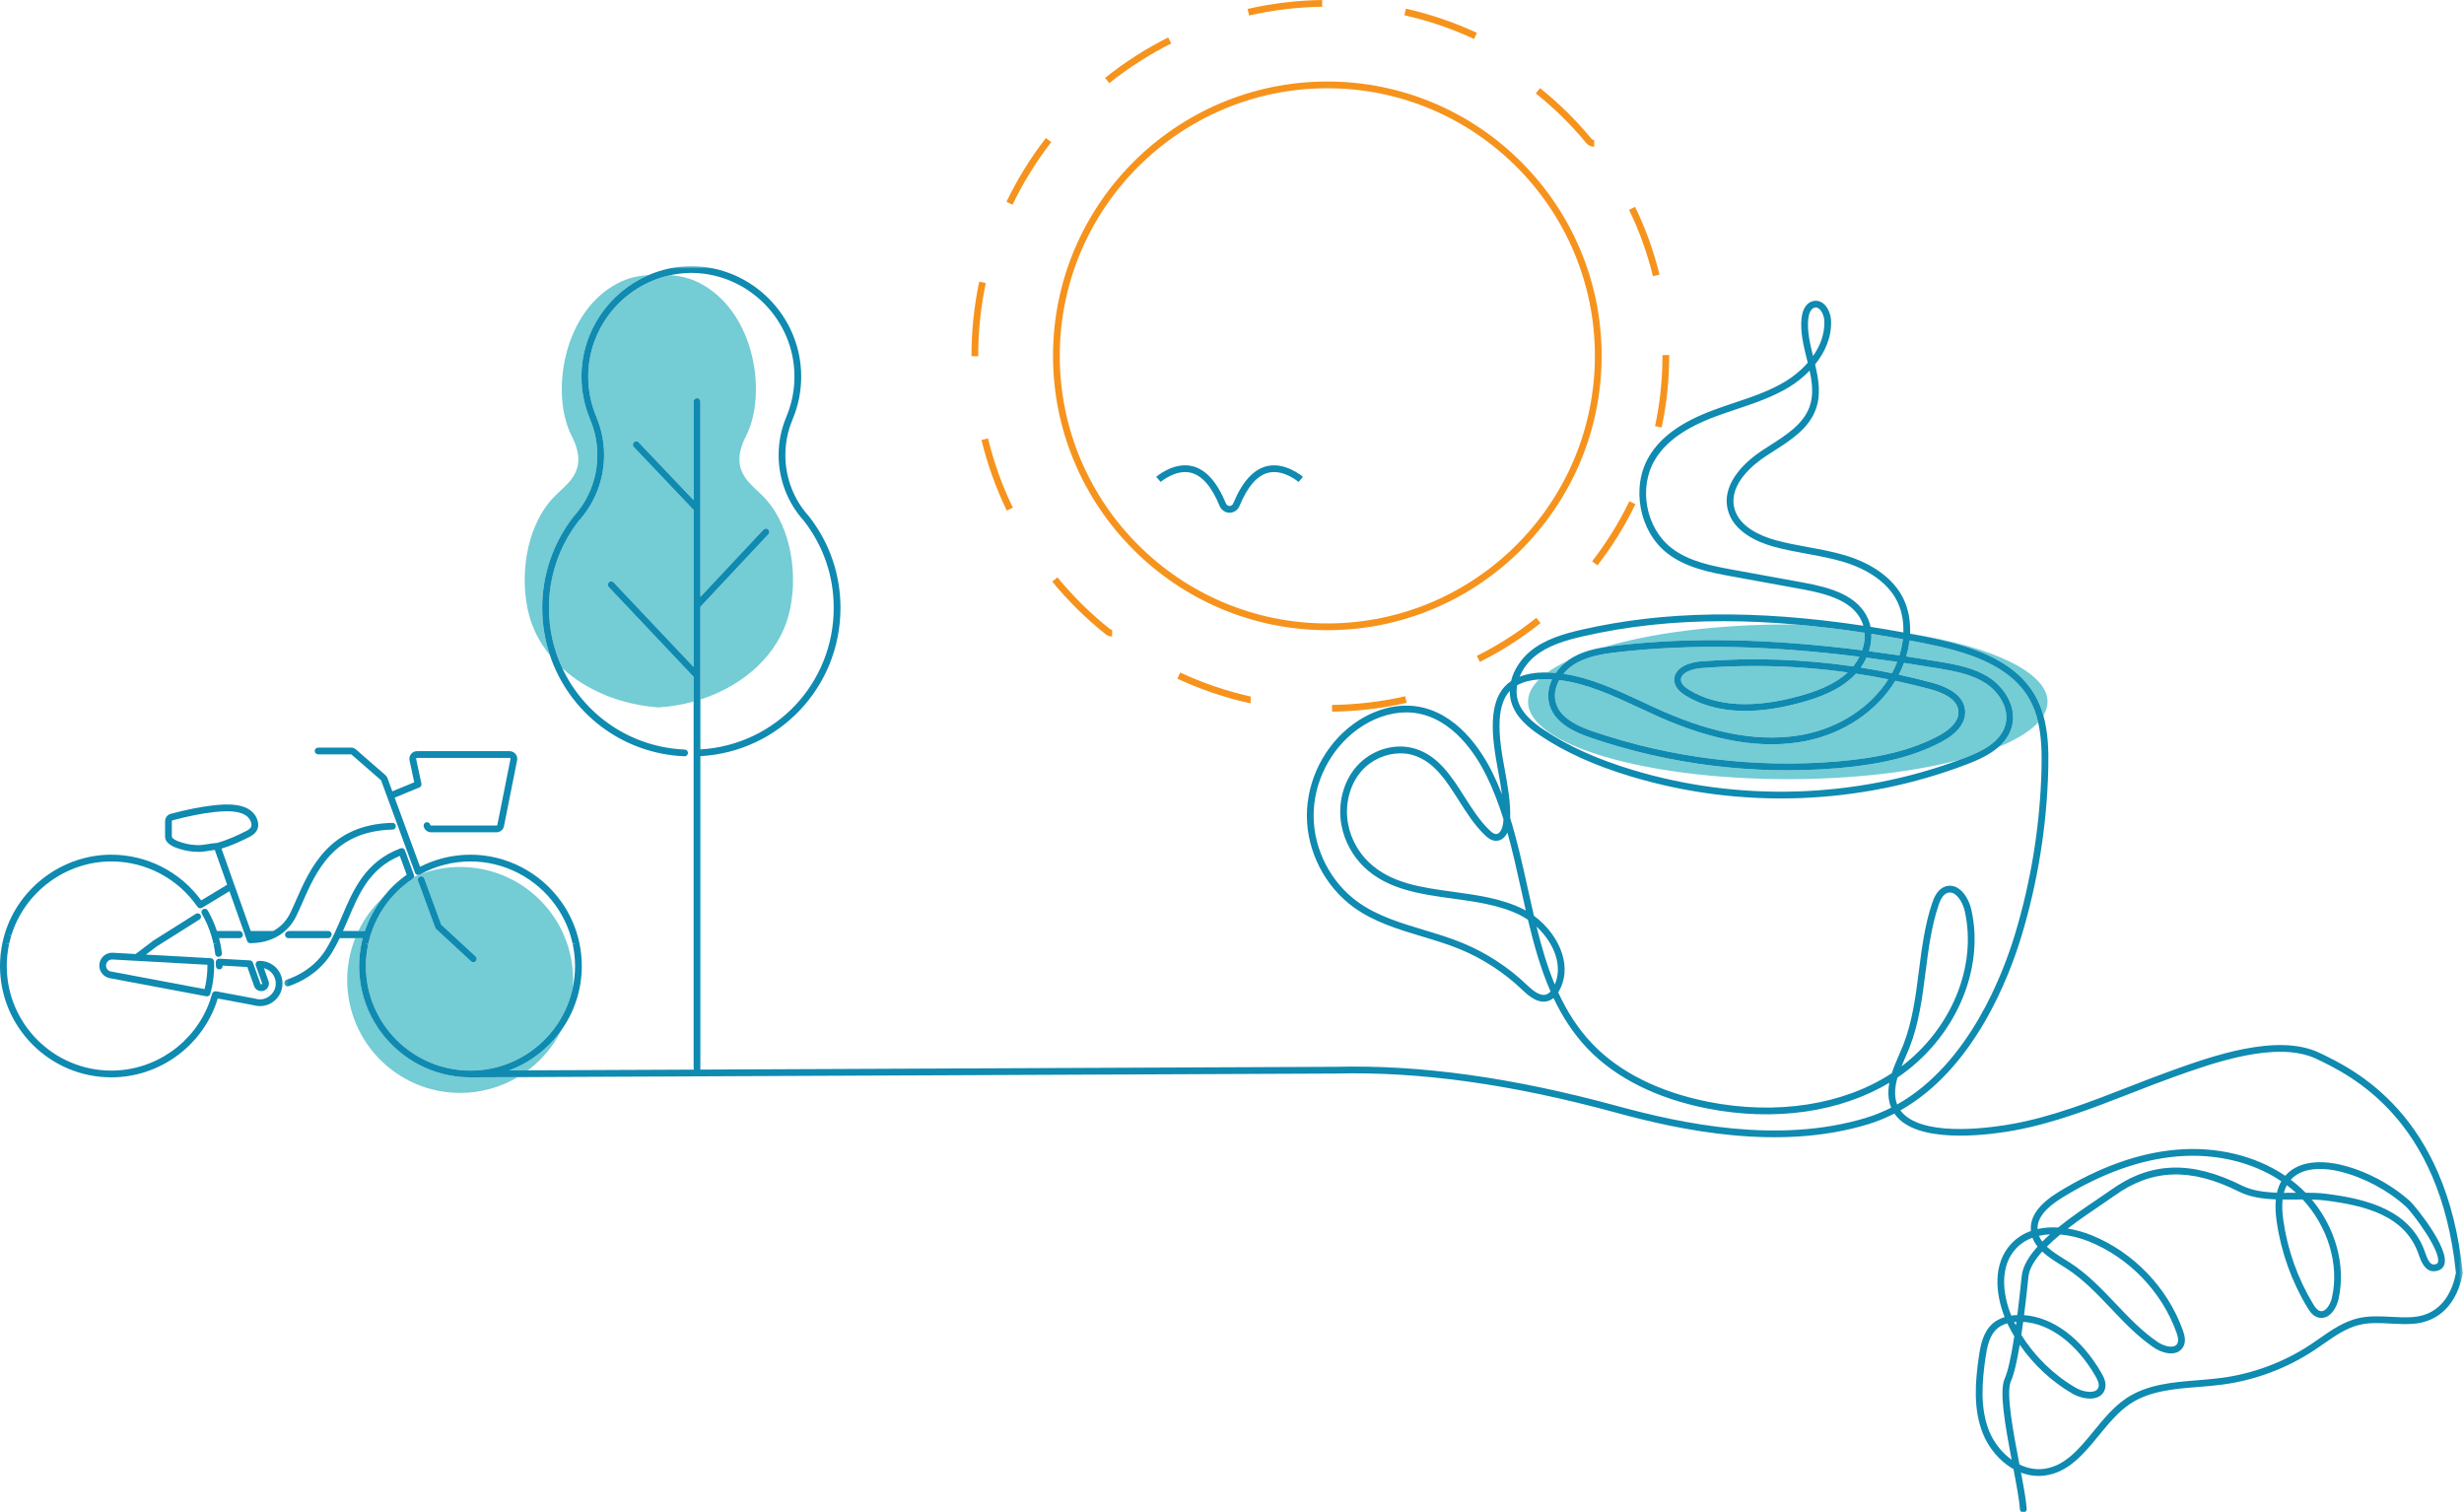 <?xml version="1.0" encoding="UTF-8"?>
<svg xmlns="http://www.w3.org/2000/svg" xmlns:xlink="http://www.w3.org/1999/xlink" width="730px" height="448px" viewBox="0 0 730 448" version="1.1">
  <defs>
    <polygon id="path-1" points="0.21 0.741 645.621 0.741 645.621 370 0.21 370"></polygon>
  </defs>
  <g id="Symbols" stroke="none" stroke-width="1" fill="none" fill-rule="evenodd">
    <g id="visual-language/Harrogate_WBG_BADGES-05">
      <g id="Group-78">
        <path d="M529.661,230.825 C549.18,230.825 566.988,228.658 580.555,225.093 C581.158,224.868 581.764,224.648 582.365,224.417 C587.133,222.581 592.778,219.818 594.134,214.703 C595.423,209.841 592.117,205.002 588.5,202.564 C584.526,199.886 579.693,198.911 574.246,197.998 C570.79,197.418 567.411,196.88 564.099,196.38 C563.655,197.565 563.136,198.727 562.546,199.859 C565.772,200.555 568.987,201.331 572.187,202.186 C578.511,203.876 581.878,206.67 582.198,210.492 C582.49,213.957 579.984,217.267 575.144,219.814 C567.055,224.072 557.58,226.466 544.423,227.575 C519.927,229.649 494.682,226.539 471.416,218.6 C466.613,216.961 460.878,214.402 459.148,209.129 C458.27,206.453 458.673,203.704 459.822,201.275 C459.012,201.226 458.196,201.203 457.382,201.215 C456.938,201.22 456.468,201.243 455.987,201.276 C453.857,203.376 452.7,205.602 452.7,207.909 C452.7,220.565 487.156,230.825 529.661,230.825" id="Fill-1" fill="#74CCD5"></path>
        <path d="M550.88,194.556 C523.633,191.163 501.011,190.758 479.58,193.17 C474.874,193.7 469.95,194.436 466.027,197.054 C465.003,197.738 464.036,198.614 463.214,199.618 C471.306,200.799 478.962,204.37 486.415,207.846 C488.395,208.77 490.368,209.69 492.343,210.563 C508.439,217.678 522.221,219.978 534.478,217.585 C545.2,215.493 554.304,209.312 559.438,201.254 C556.253,200.613 553.059,200.049 549.853,199.563 C549.65,199.785 549.441,200.003 549.225,200.216 C544.737,204.654 538.498,206.783 533.564,208.141 C519.53,212.006 508.059,211.327 499.472,206.123 C498.134,205.312 496.323,203.992 496.048,201.889 C495.901,200.767 496.205,199.701 496.929,198.806 C498.415,196.972 501.45,196.12 503.796,195.935 C518.958,194.741 534.101,195.241 549.047,197.421 C549.732,196.558 550.357,195.592 550.88,194.556" id="Fill-3" fill="#74CCD5"></path>
        <path d="M503.954,197.929 C502.11,198.075 499.571,198.721 498.483,200.065 C498.102,200.535 497.954,201.047 498.03,201.629 C498.155,202.579 498.942,203.464 500.509,204.412 C508.605,209.322 519.549,209.926 533.032,206.213 C537.573,204.963 543.26,203.041 547.39,199.205 C538.264,197.938 529.064,197.302 519.836,197.302 C514.549,197.302 509.253,197.511 503.954,197.929" id="Fill-5" fill="#74CCD5"></path>
        <path d="M460.931,199.352 C461.897,197.941 463.111,196.72 464.423,195.757 C462.111,196.855 460.102,198.015 458.432,199.229 C459.269,199.245 460.103,199.281 460.931,199.352" id="Fill-7" fill="#74CCD5"></path>
        <path d="M570.846,188.681 C583.242,191.153 596.749,195.154 602.959,206.081 C604.027,207.959 604.808,209.94 605.385,211.982 C606.182,210.66 606.621,209.3 606.621,207.91 C606.621,199.154 590.126,191.548 565.889,187.69 L565.889,187.721 C567.527,188.029 569.181,188.349 570.846,188.681" id="Fill-9" fill="#74CCD5"></path>
        <path d="M601.221,207.07 C595.409,196.841 582.407,193.026 570.455,190.642 C568.866,190.326 567.288,190.02 565.724,189.725 C565.698,189.945 565.669,190.165 565.638,190.384 C565.441,191.764 565.141,193.122 564.744,194.456 C567.955,194.942 571.233,195.466 574.576,196.026 C580.258,196.979 585.312,198.004 589.617,200.907 C593.803,203.727 597.607,209.409 596.068,215.216 C595.408,217.706 593.948,219.685 592.099,221.3 C597.367,219.126 601.383,216.667 603.84,214.013 C603.284,211.582 602.455,209.242 601.221,207.07" id="Fill-11" fill="#74CCD5"></path>
        <path d="M563.657,190.101 C563.693,189.853 563.724,189.606 563.753,189.36 C560.594,188.782 557.487,188.25 554.428,187.766 C554.493,189.453 554.246,191.196 553.712,192.901 C556.667,193.285 559.679,193.704 562.746,194.157 C563.154,192.83 563.461,191.476 563.657,190.101" id="Fill-13" fill="#74CCD5"></path>
        <path d="M475,191.78 C476.455,191.535 477.915,191.344 479.356,191.181 C501.098,188.737 524.032,189.163 551.695,192.642 C552.274,190.982 552.567,189.214 552.431,187.456 C545.44,186.388 538.711,185.582 532.195,185.012 C531.352,185.005 530.511,184.994 529.661,184.994 C508.283,184.994 488.946,187.59 475,191.78" id="Fill-15" fill="#74CCD5"></path>
        <path d="M461.049,208.506 C462.503,212.94 467.698,215.218 472.063,216.708 C495.07,224.559 520.032,227.624 544.255,225.583 C557.132,224.496 566.372,222.172 574.213,218.045 C576.578,216.8 580.502,214.186 580.206,210.659 C579.963,207.768 577.092,205.567 571.672,204.118 C568.301,203.218 564.916,202.407 561.517,201.685 C556.165,210.508 546.4,217.297 534.861,219.548 C522.189,222.022 508.016,219.679 491.534,212.393 C489.547,211.514 487.562,210.588 485.57,209.658 C477.956,206.108 470.122,202.455 461.954,201.47 C460.76,203.623 460.263,206.111 461.049,208.506" id="Fill-17" fill="#74CCD5"></path>
        <path d="M551.3,197.763 C554.38,198.247 557.452,198.804 560.514,199.432 C561.107,198.342 561.629,197.223 562.075,196.079 C558.986,195.625 555.955,195.206 552.98,194.823 C552.523,195.837 551.96,196.825 551.3,197.763" id="Fill-19" fill="#74CCD5"></path>
        <path d="M150.826,317.111 L156.405,317.088 C160.557,313.968 163.955,309.905 166.292,305.218 C162.478,310.591 157.102,314.783 150.826,317.111" id="Fill-21" fill="#74CCD5"></path>
        <path d="M113.389,265.952 C110.416,268.753 107.95,272.086 106.159,275.807 L108.106,275.807 C109.294,272.231 111.091,268.903 113.389,265.952" id="Fill-23" fill="#74CCD5"></path>
        <path d="M124.43,259.669 C124.948,259.477 125.524,259.744 125.713,260.263 L130.744,273.944 L140.913,283.329 C141.32,283.704 141.345,284.337 140.971,284.742 C140.774,284.956 140.505,285.065 140.236,285.065 C139.993,285.065 139.749,284.977 139.558,284.8 L129.211,275.251 C129.094,275.143 129.005,275.01 128.951,274.86 L123.836,260.952 C123.646,260.435 123.911,259.859 124.43,259.669 M109.769,277.102 L109.767,277.101 C109.766,277.105 109.767,277.107 109.766,277.11 L109.701,277.09 L109.44,277.044 L109.751,277.161 C109.746,277.181 109.733,277.196 109.726,277.216 L109.735,277.218 C109.492,278.019 109.279,278.84 109.103,279.658 L108.098,279.567 L109.076,279.774 C108.626,281.902 108.399,284.058 108.399,286.181 C108.399,303.264 122.295,317.161 139.379,317.161 L139.38,317.161 C154.302,317.161 166.792,306.562 169.719,292.499 C169.766,291.774 169.798,291.045 169.798,290.308 C169.798,271.823 154.814,256.84 136.33,256.84 C132.239,256.84 128.321,257.577 124.697,258.921 C124.594,258.976 124.489,259.023 124.387,259.08 C124.265,259.148 124.131,259.185 123.994,259.197 C123.547,259.375 123.104,259.562 122.664,259.759 C122.61,260.003 122.475,260.227 122.254,260.373 C116.299,264.338 111.866,270.278 109.769,277.102" id="Fill-25" fill="#74CCD5"></path>
        <path d="M139.379,319.161 C121.193,319.161 106.399,304.366 106.399,286.181 C106.399,283.919 106.641,281.625 107.119,279.36 C107.119,279.359 107.148,279.238 107.148,279.236 C107.241,278.8 107.346,278.362 107.458,277.928 L105.236,277.928 C103.71,281.759 102.862,285.932 102.862,290.307 C102.862,308.791 117.846,323.775 136.33,323.775 C142.563,323.775 148.393,322.066 153.389,319.099 L139.383,319.161 L139.379,319.161 Z" id="Fill-27" fill="#74CCD5"></path>
        <path d="M169.87,153.095 C174.465,148.046 176.966,141.582 176.966,134.831 C176.966,131.18 176.251,127.639 174.842,124.308 C174.791,124.188 174.75,124.068 174.717,123.947 C174.697,123.91 174.677,123.868 174.657,123.823 C173.074,119.918 172.272,115.788 172.272,111.543 C172.272,98.138 180.49,86.51 192.152,81.488 C188.992,81.706 186.049,82.317 183.016,83.904 C166.472,92.565 163.087,117.167 169.445,129.305 C169.893,130.161 171.558,133.511 171.328,136.733 C170.949,142.002 166.473,144.58 163.582,147.8 C155.535,156.767 153.926,171.481 156.729,182.15 C157.879,186.521 160.014,190.547 162.916,194.098 C161.445,189.692 160.639,184.98 160.639,180.075 C160.639,170.257 163.831,160.928 169.87,153.095" id="Fill-29" fill="#74CCD5"></path>
        <path d="M205.451,200.462 L180.347,173.909 C179.968,173.509 179.986,172.875 180.388,172.496 C180.786,172.117 181.422,172.132 181.801,172.536 L205.497,197.6 L205.497,179.37 C205.497,179.33 205.499,179.29 205.504,179.25 C205.5,179.21 205.497,179.17 205.497,179.129 L205.497,151.075 L187.772,132.423 C187.391,132.023 187.408,131.39 187.808,131.01 C188.21,130.628 188.843,130.647 189.222,131.046 L205.497,148.172 L205.497,118.958 C205.497,118.405 205.944,117.958 206.497,117.958 C207.05,117.958 207.497,118.405 207.497,118.958 L207.497,150.566 C207.506,150.644 207.506,150.722 207.497,150.8 L207.497,176.841 L226.183,156.908 C226.559,156.505 227.194,156.484 227.597,156.862 C228,157.24 228.02,157.873 227.642,158.275 L207.497,179.766 L207.497,207.226 C220.57,203.024 230.609,193.805 233.672,182.15 C236.475,171.481 234.865,156.767 226.818,147.8 C223.929,144.58 219.451,142.002 219.073,136.733 C218.842,133.511 220.508,130.161 220.957,129.305 C227.314,117.167 223.93,92.565 207.386,83.903 C204.474,82.38 201.644,81.759 198.628,81.518 C184.744,84.482 174.272,96.881 174.272,111.543 C174.272,115.503 175.015,119.356 176.48,122.996 C176.509,123.04 176.533,123.084 176.555,123.13 C176.591,123.203 176.616,123.281 176.633,123.362 C176.643,123.419 176.661,123.475 176.684,123.529 C178.198,127.108 178.966,130.91 178.966,134.831 C178.966,142.081 176.279,149.024 171.401,154.379 C165.686,161.796 162.638,170.703 162.638,180.075 C162.638,186.486 164.066,192.562 166.621,197.999 C173.797,204.532 183.931,208.795 195.195,209.575 L195.195,209.575 L195.201,209.575 L195.206,209.575 L195.206,209.575 C198.768,209.327 202.218,208.732 205.497,207.827 L205.497,200.508 C205.481,200.493 205.466,200.479 205.451,200.462" id="Fill-31" fill="#74CCD5"></path>
        <g id="Group-35" transform="translate(84, 78.094)">
          <mask id="mask-2" fill="white">
            <use xlink:href="#path-1"></use>
          </mask>
          <g id="Clip-34"></g>
          <path d="M505.293,345.793 C502.59,338.963 503.194,331.314 504.249,324.066 C504.699,320.977 505.373,317.512 507.687,315.501 C508.576,314.729 509.638,314.241 510.699,313.939 C510.859,314.281 511.023,314.616 511.19,314.944 C511.683,315.907 512.209,316.855 512.769,317.785 C511.814,323.964 510.842,328.298 509.937,330.29 C508.241,334.018 510.053,344.176 511.995,354.371 C508.959,352.196 506.565,349.008 505.293,345.793 L505.293,345.793 Z M513.391,291.659 C514.754,290.233 516.378,289.233 518.149,288.577 C518.5,289.534 519.022,290.403 519.66,291.204 C517.061,294.089 515.248,297.062 514.957,299.969 C514.538,304.157 514.101,308.014 513.654,311.485 C513.041,311.508 512.448,311.562 511.878,311.647 C509.264,305.234 508.345,296.936 513.391,291.659 L513.391,291.659 Z M526.942,276.72 C538.647,269.525 550.128,265.41 561.065,264.487 C562.594,264.358 564.113,264.295 565.622,264.295 C575.365,264.295 584.592,266.952 591.872,271.854 C591.257,272.921 590.842,274.064 590.574,275.235 C586.83,275.104 583.228,274.634 580.229,273.136 C565.092,265.576 553.032,266.031 541.125,274.612 C540.097,275.354 538.785,276.239 537.267,277.264 C533.783,279.615 529.573,282.456 525.751,285.552 C523.685,285.437 521.622,285.564 519.657,286.013 C519.532,282.851 521.916,279.81 526.942,276.72 L526.942,276.72 Z M592.259,277.274 C593.565,277.291 594.881,277.276 596.185,277.265 C596.869,277.258 597.546,277.251 598.213,277.249 C605.652,285.263 609.101,296.46 606.883,306.304 C606.504,307.984 605.6,309.504 604.63,310.086 C604.202,310.344 603.772,310.41 603.329,310.286 C602.477,310.053 601.841,309.103 601.313,308.23 C596.768,300.734 593.716,292.185 592.486,283.504 C592.23,281.694 592.015,279.465 592.259,277.274 L592.259,277.274 Z M593.512,273.021 C594.034,273.414 594.546,273.819 595.045,274.237 C595.443,274.571 595.834,274.914 596.216,275.264 C596.199,275.264 596.183,275.264 596.165,275.265 C594.99,275.276 593.806,275.286 592.625,275.277 C592.833,274.493 593.122,273.733 593.512,273.021 L593.512,273.021 Z M608.985,268.902 C616.065,270.588 623.253,274.367 628.705,279.272 C630.803,281.16 639.382,292.788 638.262,295.906 C638.201,296.075 638.06,296.469 637.057,296.513 C635.853,296.567 635.103,294.771 634.505,293.008 C630.22,280.355 617.245,277.087 605.118,275.558 C603.195,275.315 601.176,275.253 599.068,275.248 C598.203,274.357 597.288,273.508 596.328,272.704 C595.789,272.252 595.236,271.814 594.671,271.391 C598.641,267.026 605.964,268.185 608.985,268.902 L608.985,268.902 Z M534.94,289.709 C546.81,294.517 556.48,304.583 560.806,316.638 C561.211,317.769 561.56,319.044 561.068,319.933 C560.823,320.376 560.449,320.653 559.927,320.778 C558.734,321.069 556.802,320.522 555.227,319.456 C550.606,316.331 546.643,312.154 542.809,308.116 C538.695,303.781 534.44,299.299 529.3,295.999 C528.813,295.687 528.31,295.373 527.801,295.056 C525.877,293.855 523.92,292.636 522.406,291.225 C523.619,290.01 524.967,288.808 526.38,287.637 C529.409,287.891 532.402,288.682 534.94,289.709 L534.94,289.709 Z M520.076,288.008 C521.143,287.765 522.243,287.626 523.359,287.574 C522.556,288.286 521.784,289.008 521.055,289.737 C520.648,289.193 520.315,288.62 520.076,288.008 L520.076,288.008 Z M536.793,329.551 C537.439,330.666 537.999,331.833 537.717,332.817 C537.55,333.397 537.205,333.774 536.631,334.006 C535.293,334.545 532.86,334.124 530.974,333.028 C524.467,329.253 518.849,323.772 514.856,317.364 C515.047,316.096 515.231,314.803 515.404,313.507 C523.292,313.995 531.184,319.874 536.793,329.551 L536.793,329.551 Z M513.242,314.557 C513.151,314.383 513.061,314.209 512.972,314.034 C512.891,313.876 512.811,313.716 512.731,313.554 C512.957,313.53 513.177,313.513 513.388,313.501 C513.34,313.856 513.291,314.209 513.242,314.557 L513.242,314.557 Z M479.348,237.821 C479.681,237.01 480.036,236.193 480.397,235.365 C480.848,234.33 481.299,233.295 481.71,232.252 C484.536,225.081 485.524,217.335 486.48,209.845 C487.318,203.266 488.187,196.463 490.302,190.15 C490.801,188.661 491.557,186.892 492.979,186.425 C493.226,186.344 493.469,186.303 493.709,186.303 C494.11,186.303 494.506,186.416 494.905,186.642 C496.263,187.411 497.57,189.536 498.085,191.811 C501.786,208.163 494.138,226.623 479.348,237.821 L479.348,237.821 Z M478.057,249.101 C477.554,247.814 477.368,246.352 477.492,244.69 C477.583,243.475 477.825,242.293 478.166,241.123 C495.121,229.703 504.103,209.337 500.036,191.369 C499.543,189.189 498.161,186.188 495.892,184.901 C494.768,184.266 493.544,184.134 492.355,184.524 C490.088,185.268 489.053,187.582 488.405,189.516 C486.228,196.015 485.347,202.916 484.495,209.592 C483.556,216.961 482.584,224.58 479.849,231.519 C479.446,232.54 479.005,233.553 478.564,234.566 C477.814,236.286 477.051,238.038 476.468,239.85 C462.136,249.22 442.348,252.313 422.162,248.326 C407.698,245.473 395.837,239.566 387.86,231.248 C383.468,226.668 380.208,221.495 377.647,215.899 C377.723,215.778 377.797,215.653 377.87,215.524 C379.711,212.283 380.045,208.486 378.834,204.544 C377.518,200.256 374.382,196.084 370.447,193.195 C369.815,190.492 369.211,187.751 368.602,184.986 C367.082,178.101 365.533,171.075 363.427,164.282 C363.543,159.464 362.673,154.673 361.829,150.03 C360.952,145.205 360.046,140.215 360.296,135.317 C360.489,131.5 361.474,128.596 363.222,126.687 C363.246,126.659 363.272,126.632 363.297,126.606 C363.288,127.76 363.445,128.931 363.803,130.099 C365.16,134.537 369.037,137.596 372.264,139.766 C379.582,144.687 388.343,148.651 399.046,151.888 C431.707,161.768 467.237,160.452 499.084,148.19 C502.129,147.018 505.5,145.476 508.099,143.206 C509.947,141.591 511.407,139.611 512.067,137.121 C513.606,131.314 509.803,125.633 505.617,122.813 C501.312,119.909 496.258,118.885 490.576,117.932 C487.232,117.371 483.955,116.848 480.744,116.361 C481.141,115.027 481.44,113.67 481.638,112.29 C481.669,112.07 481.697,111.851 481.724,111.631 C483.288,111.926 484.865,112.231 486.455,112.548 C498.406,114.932 511.408,118.747 517.221,128.976 C518.455,131.147 519.284,133.487 519.84,135.919 C520.844,140.309 520.942,145.001 520.833,149.567 C520.439,166.12 517.811,182.587 513.022,198.51 C509.419,210.496 499.299,237.154 478.057,249.101 L478.057,249.101 Z M376.624,213.558 C374.373,208.152 372.694,202.389 371.22,196.415 C373.885,198.876 375.952,201.971 376.922,205.131 C377.846,208.139 377.739,211.028 376.624,213.558 L376.624,213.558 Z M362.596,168.544 C364.155,174.117 365.412,179.814 366.648,185.417 C367.105,187.488 367.564,189.569 368.039,191.647 C367.738,191.481 367.435,191.321 367.128,191.17 C360.83,188.062 353.6,187.071 346.607,186.115 C337.025,184.804 327.975,183.564 321.474,177.283 C318.411,174.324 316.267,170.394 315.436,166.216 C314.283,160.424 315.824,154.295 319.458,150.22 C322.377,146.947 326.717,145.075 330.903,145.075 C332.222,145.075 333.524,145.261 334.763,145.647 C340.895,147.556 344.429,153.116 348.169,159.004 C350.477,162.636 352.862,166.391 355.952,169.335 C356.777,170.122 357.798,170.934 359.11,170.984 C360.72,171.04 361.897,170.003 362.596,168.544 L362.596,168.544 Z M374.306,216.447 C372.455,217.246 370.249,215.485 368.335,213.654 C362.822,208.38 356.174,204.067 349.108,201.183 C345.437,199.684 341.563,198.52 337.816,197.395 C331.04,195.359 324.032,193.255 318.298,189.125 C310.244,183.324 305.218,173.555 305.181,163.627 C305.144,153.701 310.098,143.895 318.109,138.033 C322.62,134.733 327.787,132.945 332.646,132.945 C333.541,132.945 334.426,133.007 335.294,133.13 C346.414,134.707 353.246,145.382 356.328,151.605 C358.372,155.73 360.018,160.086 361.418,164.561 C361.411,164.753 361.403,164.945 361.393,165.138 C361.315,166.638 360.662,168.987 359.239,168.987 C359.223,168.987 359.206,168.986 359.189,168.986 C358.542,168.961 357.887,168.417 357.331,167.888 C354.42,165.112 352.101,161.462 349.857,157.932 C346.088,151.998 342.189,145.863 335.356,143.736 C329.366,141.869 322.377,143.942 317.966,148.888 C313.922,153.422 312.201,160.212 313.475,166.606 C314.384,171.18 316.731,175.481 320.083,178.721 C327.056,185.458 336.857,186.799 346.336,188.097 C353.17,189.031 360.236,189.999 366.243,192.963 C367.079,193.376 367.895,193.855 368.678,194.389 C370.41,201.683 372.428,208.904 375.374,215.627 C375.034,216.014 374.681,216.284 374.306,216.447 L374.306,216.447 Z M365.471,124.921 C367.492,123.781 369.88,123.329 371.987,123.183 C372.468,123.149 372.939,123.126 373.382,123.121 C374.196,123.109 375.012,123.133 375.822,123.182 C374.673,125.61 374.271,128.359 375.148,131.035 C376.878,136.309 382.613,138.867 387.416,140.507 C410.683,148.445 435.927,151.556 460.423,149.481 C473.58,148.372 483.055,145.979 491.145,141.721 C495.984,139.174 498.49,135.863 498.198,132.398 C497.878,128.576 494.511,125.782 488.188,124.093 C484.987,123.237 481.772,122.462 478.546,121.766 C479.136,120.634 479.655,119.472 480.099,118.286 C483.411,118.786 486.79,119.324 490.246,119.904 C495.693,120.817 500.526,121.792 504.5,124.471 C508.117,126.908 511.423,131.747 510.134,136.609 C508.778,141.725 503.133,144.487 498.365,146.323 C497.764,146.555 497.158,146.774 496.555,146.999 C465.589,158.467 431.25,159.537 399.624,149.974 C389.115,146.796 380.53,142.913 373.379,138.106 C370.428,136.121 366.889,133.351 365.715,129.513 C365.247,127.986 365.205,126.429 365.471,124.921 L365.471,124.921 Z M370.675,116.355 C374.645,113.106 379.899,111.578 384.988,110.411 C398.001,107.425 411.717,105.927 426.579,105.927 C433.518,105.927 440.715,106.265 448.195,106.918 C454.711,107.487 461.44,108.295 468.431,109.361 C468.567,111.12 468.274,112.889 467.695,114.548 C440.032,111.069 417.098,110.643 395.356,113.088 C393.915,113.25 392.455,113.44 391,113.687 C387.459,114.286 383.963,115.265 380.918,117.296 C380.75,117.408 380.589,117.542 380.423,117.663 C379.11,118.626 377.897,119.847 376.931,121.258 C376.103,121.187 375.269,121.15 374.432,121.135 C374.074,121.128 373.717,121.115 373.358,121.121 C370.646,121.153 368.245,121.576 366.22,122.365 C367.207,119.954 368.884,117.82 370.675,116.355 L370.675,116.355 Z M469.712,114.807 C470.246,113.102 470.493,111.358 470.428,109.672 C473.487,110.156 476.594,110.688 479.753,111.266 C479.725,111.512 479.693,111.759 479.657,112.007 C479.461,113.382 479.154,114.736 478.746,116.063 C475.68,115.609 472.667,115.19 469.712,114.807 L469.712,114.807 Z M476.514,121.338 C473.452,120.71 470.38,120.153 467.3,119.669 C467.96,118.731 468.522,117.743 468.98,116.729 C471.955,117.112 474.985,117.531 478.075,117.985 C477.629,119.129 477.106,120.248 476.514,121.338 L476.514,121.338 Z M401.569,131.564 C403.562,132.494 405.547,133.42 407.534,134.299 C424.016,141.585 438.189,143.928 450.86,141.454 C462.399,139.203 472.165,132.414 477.517,123.591 C480.916,124.314 484.301,125.124 487.672,126.024 C493.092,127.473 495.963,129.674 496.206,132.565 C496.502,136.092 492.578,138.706 490.213,139.951 C482.372,144.078 473.132,146.402 460.255,147.489 C436.032,149.53 411.069,146.465 388.063,138.614 C383.698,137.124 378.503,134.846 377.049,130.412 C376.263,128.018 376.76,125.529 377.954,123.376 C386.122,124.361 393.956,128.014 401.569,131.564 L401.569,131.564 Z M463.39,121.111 C459.26,124.947 453.573,126.869 449.032,128.119 C435.549,131.832 424.605,131.228 416.509,126.318 C414.942,125.37 414.155,124.485 414.03,123.535 C413.954,122.953 414.103,122.441 414.483,121.971 C415.571,120.627 418.11,119.981 419.954,119.835 C425.253,119.417 430.549,119.208 435.836,119.208 C445.064,119.208 454.264,119.844 463.39,121.111 L463.39,121.111 Z M419.796,117.841 C417.45,118.026 414.415,118.878 412.929,120.712 C412.205,121.606 411.9,122.673 412.048,123.795 C412.323,125.897 414.134,127.218 415.472,128.029 C424.059,133.233 435.53,133.912 449.564,130.047 C454.498,128.689 460.737,126.56 465.225,122.122 C465.44,121.909 465.649,121.691 465.853,121.469 C469.059,121.955 472.253,122.519 475.438,123.16 C470.304,131.218 461.2,137.399 450.478,139.491 C438.221,141.884 424.439,139.584 408.343,132.469 C406.368,131.596 404.395,130.676 402.415,129.752 C394.962,126.276 387.306,122.705 379.214,121.524 C380.036,120.52 381.003,119.644 382.027,118.96 C385.95,116.342 390.874,115.606 395.58,115.076 C417.011,112.664 439.633,113.069 466.88,116.462 C466.356,117.498 465.731,118.464 465.047,119.327 C450.101,117.147 434.958,116.647 419.796,117.841 L419.796,117.841 Z M450.283,94.498 L429.643,90.731 C423.447,89.601 416.427,88.319 411.171,84.223 C403.577,78.304 401.355,66.332 406.319,58.08 C409.552,52.71 415.281,48.636 424.349,45.258 C426.359,44.509 428.442,43.811 430.458,43.136 C435.732,41.367 441.188,39.54 446.051,36.578 C448.127,35.313 450.24,33.671 452.122,31.721 C452.927,35.419 453.326,38.962 452.12,42.366 C450.287,47.538 445.235,50.765 440.351,53.886 C439.562,54.39 438.776,54.891 438.011,55.397 C434.316,57.837 425.929,64.409 427.84,72.729 C429.398,79.513 436.954,82.581 441.318,83.806 C444.627,84.733 448.044,85.36 451.349,85.966 C454.919,86.62 458.61,87.297 462.114,88.351 C469.893,90.689 475.58,94.884 478.128,100.161 C479.41,102.816 480.01,105.921 479.901,109.26 C476.607,108.658 473.372,108.108 470.185,107.608 C470.023,106.813 469.785,106.039 469.468,105.3 C466.471,98.338 458.477,95.994 450.283,94.498 L450.283,94.498 Z M451.73,16.343 C451.882,14.908 452.464,13.287 453.643,13.034 C453.75,13.012 453.855,13 453.959,13 C454.291,13 454.605,13.118 454.911,13.358 C455.783,14.042 456.448,15.616 456.492,17.101 C456.605,20.903 455.235,24.396 453.141,27.378 C452.235,23.719 451.35,19.949 451.73,16.343 L451.73,16.343 Z M22.158,197.714 L17.606,197.714 C18.095,196.617 18.57,195.522 19.028,194.451 C22.344,186.625 25.482,179.219 34.443,175.465 L36.493,181.061 C33.781,182.962 31.403,185.271 29.389,187.858 C27.091,190.81 25.294,194.138 24.106,197.714 L22.158,197.714 Z M603.185,233.81 C590.703,227.843 571.125,234.857 559.428,239.051 C555.095,240.603 550.727,242.308 546.502,243.955 C535.524,248.238 524.173,252.668 512.415,254.825 C506.718,255.872 487.553,258.771 480.237,252.197 C479.772,251.778 479.365,251.332 479.018,250.854 C500.9,238.554 511.257,211.33 514.939,199.086 C519.777,182.991 522.434,166.347 522.833,149.614 C522.958,144.359 522.812,138.931 521.385,133.888 C520.808,131.846 520.026,129.865 518.959,127.987 C512.749,117.06 499.241,113.059 486.846,110.587 C485.181,110.255 483.526,109.935 481.889,109.627 L481.889,109.596 C482.051,105.832 481.387,102.312 479.929,99.292 C477.135,93.503 471.012,88.937 462.69,86.435 C459.079,85.35 455.333,84.662 451.709,83.998 C448.449,83.4 445.078,82.783 441.859,81.88 C437.921,80.775 431.116,78.059 429.789,72.281 C428.158,65.183 435.766,59.275 439.112,57.066 C439.87,56.565 440.647,56.07 441.427,55.571 C446.597,52.269 451.942,48.854 454.005,43.034 C455.537,38.709 454.787,34.247 453.752,29.876 C456.634,26.303 458.637,21.917 458.492,17.042 C458.439,15.3 457.694,12.999 456.145,11.784 C455.272,11.1 454.259,10.855 453.224,11.079 C451.335,11.483 450.033,13.372 449.742,16.132 C449.309,20.231 450.324,24.329 451.307,28.292 C451.397,28.653 451.485,29.014 451.573,29.372 C449.614,31.613 447.288,33.482 445.01,34.869 C440.339,37.715 434.992,39.507 429.822,41.239 C427.792,41.919 425.692,42.623 423.651,43.383 C414.136,46.928 408.085,51.271 404.606,57.049 C399.146,66.124 401.589,79.291 409.941,85.801 C415.584,90.198 422.862,91.526 429.283,92.698 L449.924,96.465 C457.569,97.861 465.006,99.994 467.63,106.091 C467.8,106.483 467.941,106.881 468.057,107.281 C435.889,102.436 408.997,102.849 384.541,108.462 C379.216,109.684 373.696,111.298 369.408,114.807 C366.814,116.93 364.53,120.128 363.665,123.689 C362.948,124.174 362.307,124.723 361.746,125.337 C359.676,127.598 358.517,130.922 358.298,135.216 C358.037,140.344 358.964,145.45 359.861,150.388 C360.272,152.651 360.69,154.951 360.992,157.261 C360.127,155.033 359.177,152.847 358.121,150.716 C354.863,144.142 347.603,132.856 335.575,131.149 C329.485,130.286 322.689,132.206 316.928,136.42 C308.409,142.651 303.142,153.08 303.181,163.635 C303.22,174.19 308.564,184.58 317.13,190.748 C323.136,195.073 330.307,197.228 337.241,199.31 C340.942,200.422 344.77,201.571 348.353,203.034 C355.188,205.825 361.619,209.997 366.952,215.1 C368.521,216.601 371.788,219.719 375.103,218.281 C375.51,218.105 375.893,217.865 376.255,217.56 C378.844,223.036 382.11,228.142 386.417,232.633 C394.68,241.249 406.906,247.355 421.775,250.289 C441.633,254.208 461.152,251.426 475.745,242.662 C475.63,243.28 475.546,243.906 475.498,244.542 C475.345,246.589 475.609,248.429 476.287,250.048 C473.886,251.27 471.351,252.303 468.672,253.111 C442.925,260.88 414.411,254.814 395.203,249.576 C364.151,241.105 336.815,237.306 311.635,237.944 L123.426,238.769 C123.468,238.659 123.497,238.542 123.497,238.416 L123.497,145.919 C146.85,144.608 165.003,125.491 165.003,101.981 C165.003,92.161 161.84,82.871 155.856,75.125 C155.822,75.068 155.764,74.987 155.719,74.938 C151.177,69.952 148.676,63.488 148.676,56.737 C148.676,53.086 149.391,49.545 150.802,46.209 C150.852,46.089 150.894,45.968 150.927,45.847 C150.951,45.802 150.974,45.756 150.986,45.725 C152.567,41.819 153.369,37.689 153.369,33.449 C153.369,15.657 138.894,0.989 121.18,0.757 C121.134,0.75 121.026,0.741 120.981,0.741 L120.777,0.741 C120.765,0.741 120.673,0.741 120.66,0.741 C120.592,0.741 120.526,0.747 120.539,0.752 C116.152,0.811 111.969,1.749 108.152,3.394 C96.49,8.416 88.272,20.044 88.272,33.449 C88.272,37.694 89.074,41.824 90.657,45.729 C90.677,45.774 90.697,45.816 90.717,45.853 C90.75,45.974 90.791,46.094 90.842,46.214 C92.251,49.545 92.966,53.086 92.966,56.737 C92.966,63.488 90.465,69.952 85.87,75.001 C79.831,82.834 76.639,92.163 76.639,101.981 C76.639,106.886 77.445,111.598 78.916,116.004 C84.543,132.856 100.049,145.163 118.782,145.955 C119.307,146.005 119.801,145.552 119.823,144.998 C119.847,144.446 119.418,143.981 118.866,143.957 C102.713,143.274 89.068,133.623 82.621,119.905 C80.066,114.468 78.639,108.393 78.639,101.981 C78.639,92.609 81.687,83.702 87.401,76.285 C92.279,70.93 94.966,63.987 94.966,56.737 C94.966,52.816 94.198,49.014 92.685,45.436 C92.661,45.381 92.644,45.325 92.633,45.269 C92.616,45.188 92.591,45.109 92.556,45.036 C92.533,44.99 92.509,44.946 92.481,44.902 C91.016,41.262 90.272,37.409 90.272,33.449 C90.272,18.787 100.744,6.388 114.628,3.424 C116.561,3.011 118.56,2.778 120.606,2.751 C120.651,2.748 120.694,2.743 120.703,2.742 C120.716,2.743 120.808,2.745 120.82,2.745 L120.903,2.737 C120.944,2.743 121.032,2.751 121.074,2.752 C137.779,2.975 151.369,16.745 151.369,33.449 C151.369,37.411 150.624,41.27 149.16,44.905 C149.134,44.949 149.104,45.001 149.09,45.03 C149.052,45.108 149.023,45.19 149.007,45.275 C148.996,45.331 148.979,45.386 148.958,45.435 C147.443,49.014 146.676,52.816 146.676,56.737 C146.676,63.959 149.342,70.875 154.183,76.222 C154.208,76.26 154.237,76.302 154.272,76.338 C159.983,83.74 163.003,92.607 163.003,101.981 C163.003,124.385 145.734,142.61 123.497,143.916 L123.497,129.132 L123.497,101.672 L143.643,80.182 C144.021,79.779 144,79.147 143.597,78.769 C143.194,78.391 142.56,78.411 142.184,78.814 L123.497,98.747 L123.497,72.706 C123.506,72.628 123.506,72.55 123.497,72.472 L123.497,40.864 C123.497,40.312 123.05,39.864 122.497,39.864 C121.944,39.864 121.497,40.312 121.497,40.864 L121.497,70.078 L105.222,52.952 C104.843,52.553 104.21,52.534 103.809,52.916 C103.408,53.296 103.392,53.929 103.772,54.329 L121.497,72.981 L121.497,101.035 C121.497,101.076 121.5,101.116 121.504,101.156 C121.499,101.196 121.497,101.236 121.497,101.276 L121.497,119.506 L97.801,94.442 C97.422,94.038 96.786,94.023 96.388,94.402 C95.986,94.781 95.968,95.415 96.348,95.815 L121.451,122.368 C121.466,122.385 121.481,122.399 121.497,122.414 L121.497,129.733 L121.497,238.416 C121.497,238.544 121.526,238.665 121.57,238.777 L72.405,238.993 L66.826,239.017 C73.103,236.689 78.479,232.497 82.292,227.124 C86.113,221.741 88.368,215.175 88.368,208.087 C88.368,205.805 88.128,203.511 87.655,201.268 C87.655,201.266 87.626,201.145 87.626,201.144 C87.397,200.081 87.111,199.014 86.774,197.973 C86.27,196.408 85.637,194.864 84.896,193.382 C84.147,191.885 83.272,190.429 82.297,189.057 C76.102,180.321 66.038,175.106 55.379,175.106 C50.181,175.106 45.042,176.342 40.443,178.689 L32.923,158.22 L40.258,155.186 C40.704,155.001 40.955,154.524 40.854,154.052 L39.29,146.747 C39.273,146.674 39.294,146.596 39.346,146.53 C39.394,146.471 39.469,146.436 39.548,146.436 L66.985,146.436 C67.056,146.436 67.128,146.47 67.181,146.535 C67.231,146.596 67.252,146.683 67.239,146.752 L63.351,166.27 C63.326,166.391 63.225,166.473 63.097,166.473 L43.731,166.473 C43.606,166.473 43.499,166.389 43.474,166.27 C43.356,165.729 42.822,165.389 42.284,165.504 C41.744,165.621 41.401,166.154 41.519,166.693 C41.746,167.741 42.656,168.473 43.731,168.473 L63.097,168.473 C64.171,168.473 65.103,167.711 65.312,166.66 L69.203,147.127 C69.325,146.458 69.15,145.777 68.731,145.272 C68.313,144.748 67.659,144.436 66.985,144.436 L39.548,144.436 C38.857,144.436 38.215,144.743 37.785,145.28 C37.353,145.82 37.189,146.514 37.336,147.173 L38.724,153.656 L32.233,156.341 L30.787,152.401 C30.645,152.041 30.428,151.735 30.151,151.501 L21.467,143.939 C21.058,143.577 20.53,143.377 19.98,143.377 L10.246,143.377 C9.693,143.377 9.246,143.824 9.246,144.377 C9.246,144.93 9.693,145.377 10.246,145.377 L19.98,145.377 C20.04,145.377 20.097,145.397 20.147,145.441 L28.848,153.018 C28.868,153.035 28.899,153.066 28.918,153.112 L30.715,158.008 C30.715,158.009 30.715,158.01 30.716,158.011 L38.962,180.457 C39.063,180.731 39.278,180.948 39.553,181.05 C39.695,181.103 39.846,181.118 39.994,181.104 C40.131,181.091 40.265,181.054 40.387,180.986 C40.488,180.93 40.594,180.882 40.696,180.827 C45.18,178.397 50.246,177.106 55.379,177.106 C65.392,177.106 74.844,182.006 80.666,190.214 C81.582,191.504 82.403,192.871 83.106,194.276 C83.804,195.669 84.397,197.119 84.872,198.588 C85.188,199.565 85.456,200.566 85.671,201.564 L86.648,201.354 L85.698,201.68 C86.143,203.788 86.368,205.943 86.368,208.087 C86.368,210.252 86.143,212.364 85.719,214.405 C82.792,228.468 70.302,239.067 55.38,239.067 L55.379,239.067 C38.295,239.067 24.398,225.17 24.398,208.087 C24.398,205.964 24.626,203.809 25.076,201.681 L24.098,201.474 L25.103,201.564 C25.278,200.746 25.491,199.925 25.734,199.124 L25.726,199.122 C25.732,199.103 25.746,199.087 25.751,199.067 L25.439,198.95 L25.7,198.996 L25.766,199.017 C25.767,199.014 25.766,199.011 25.767,199.007 L25.769,199.008 C27.865,192.185 32.299,186.244 38.254,182.279 C38.475,182.133 38.609,181.909 38.664,181.665 C38.706,181.481 38.707,181.289 38.639,181.104 L35.968,173.814 C35.877,173.564 35.689,173.36 35.447,173.249 C35.205,173.138 34.929,173.129 34.679,173.221 C24.189,177.143 20.629,185.545 17.188,193.668 C16.54,195.185 15.869,196.752 15.152,198.291 L15.17,198.3 C15.148,198.335 15.119,198.369 15.102,198.405 C15.101,198.407 15.101,198.409 15.1,198.41 C14.669,199.329 14.269,200.139 13.862,200.903 C13.855,200.917 13.813,200.991 13.806,201.005 C13.388,201.791 13.002,202.47 12.626,203.081 C12.427,203.408 12.22,203.72 12.003,204.03 C8.718,208.753 4.147,211.06 0.89,212.162 C0.366,212.34 0.086,212.907 0.263,213.43 C0.44,213.953 1.013,214.237 1.53,214.057 C5.072,212.857 10.049,210.342 13.646,205.173 C13.884,204.829 14.112,204.484 14.331,204.127 C14.729,203.481 15.134,202.767 15.583,201.924 C15.591,201.909 15.633,201.835 15.641,201.821 C15.965,201.21 16.294,200.543 16.634,199.834 L21.236,199.834 L23.458,199.834 C23.346,200.269 23.241,200.706 23.147,201.143 C23.147,201.145 23.119,201.266 23.119,201.267 C22.641,203.531 22.398,205.825 22.398,208.087 C22.398,226.272 37.193,241.067 55.379,241.067 L55.383,241.067 L69.389,241.006 L311.664,239.944 L311.686,239.944 C336.663,239.311 363.814,243.089 394.678,251.506 C414.123,256.809 443.012,262.943 469.25,255.025 C472.064,254.177 474.728,253.089 477.243,251.805 C477.706,252.481 478.259,253.108 478.9,253.685 C486.895,260.867 506.851,257.88 512.776,256.792 C524.722,254.601 536.164,250.136 547.23,245.818 C551.44,244.176 555.796,242.477 560.102,240.934 C571.508,236.847 590.597,230.009 602.321,235.614 C612.336,240.403 638.92,253.119 643.611,299.008 C642.728,303.657 639.897,311.387 630.86,312.085 C628.755,312.248 626.559,312.131 624.436,312.016 C621.179,311.843 617.81,311.662 614.525,312.451 C610.288,313.473 606.689,315.98 603.209,318.404 C602.328,319.018 601.449,319.631 600.562,320.218 C592.647,325.454 583.493,328.878 574.086,330.118 C571.794,330.421 569.397,330.612 567.079,330.799 C559.721,331.388 552.111,331.998 545.896,336.18 C542.165,338.691 539.179,342.337 536.291,345.863 C531.902,351.222 527.757,356.283 521.469,357.057 C518.939,357.37 516.501,356.837 514.295,355.753 C514.294,355.749 514.294,355.746 514.293,355.742 C512.482,346.269 510.229,334.48 511.757,331.118 C512.719,329.001 513.61,324.967 514.391,320.299 C518.445,326.175 523.828,331.194 529.97,334.759 C531.972,335.92 535.144,336.763 537.378,335.86 C538.522,335.4 539.304,334.538 539.639,333.368 C540.128,331.666 539.392,330.045 538.523,328.547 C532.605,318.337 524.182,312.108 515.665,311.52 C516.192,307.397 516.627,303.366 516.947,300.168 C517.187,297.772 518.758,295.213 521.033,292.674 C522.709,294.237 524.787,295.533 526.743,296.753 C527.244,297.065 527.739,297.374 528.22,297.683 C533.156,300.852 537.326,305.244 541.358,309.492 C545.266,313.609 549.306,317.866 554.106,321.112 C555.676,322.176 558.268,323.233 560.394,322.724 C561.463,322.467 562.302,321.836 562.818,320.9 C563.695,319.314 563.245,317.515 562.689,315.962 C558.173,303.38 548.08,292.873 535.69,287.855 C533.502,286.969 531.081,286.261 528.599,285.863 C531.988,283.239 535.54,280.843 538.386,278.922 C539.918,277.888 541.241,276.994 542.295,276.235 C553.522,268.144 564.946,267.74 579.334,274.925 C582.595,276.554 586.366,277.075 590.252,277.226 C590.016,279.564 590.237,281.886 590.506,283.785 C591.773,292.73 594.919,301.542 599.602,309.267 C600.385,310.557 601.314,311.808 602.8,312.215 C603.776,312.483 604.763,312.339 605.66,311.801 C607.396,310.759 608.438,308.505 608.834,306.743 C611.067,296.826 607.922,285.64 600.897,277.272 C602.275,277.305 603.603,277.383 604.868,277.542 C616.96,279.066 628.69,282.073 632.61,293.649 C633.158,295.268 634.35,298.637 637.143,298.511 C639.082,298.427 639.845,297.416 640.145,296.582 C641.864,291.793 631.405,279.012 630.043,277.786 C624.35,272.664 616.844,268.717 609.448,266.957 C606.032,266.143 597.681,264.865 593.032,270.225 C584.242,264.29 572.767,261.488 560.897,262.495 C549.646,263.444 537.869,267.656 525.896,275.017 C520.136,278.557 517.443,282.221 517.665,286.219 C517.672,286.342 517.681,286.463 517.692,286.584 C515.568,287.343 513.607,288.538 511.945,290.276 C506.326,296.153 507.153,305.128 509.903,312.09 C508.531,312.515 507.341,313.153 506.375,313.991 C503.544,316.451 502.772,320.333 502.271,323.777 C501.175,331.3 500.558,339.263 503.434,346.529 C505.102,350.742 508.365,354.791 512.521,357.121 C513.444,361.963 514.28,366.446 514.443,369.063 C514.477,369.593 514.917,370 515.44,370 C515.462,370 515.482,370 515.504,370 C516.055,369.964 516.474,369.489 516.439,368.938 C516.284,366.454 515.604,362.642 514.756,358.169 C516.92,358.992 519.267,359.346 521.713,359.041 C528.797,358.17 533.394,352.558 537.839,347.13 C540.635,343.716 543.525,340.187 547.013,337.84 C552.793,333.949 560.137,333.361 567.239,332.792 C569.582,332.605 572.005,332.41 574.348,332.101 C584.054,330.821 593.5,327.289 601.665,321.886 C602.565,321.29 603.458,320.668 604.352,320.046 C607.681,317.727 611.122,315.328 614.994,314.397 C617.991,313.672 621.069,313.838 624.328,314.013 C626.518,314.131 628.778,314.251 631.015,314.079 C638.656,313.488 643.975,308.077 645.605,299.231 C645.621,299.138 645.621,299.043 645.621,298.949 C640.852,251.826 613.486,238.737 603.185,233.81 L603.185,233.81 Z" id="Fill-33" fill="#0F8AB0" mask="url(#mask-2)"></path>
        </g>
        <path d="M393.242,26.149 C436.952,26.149 472.513,61.71 472.513,105.419 C472.513,149.128 436.952,184.689 393.242,184.689 C349.533,184.689 313.972,149.128 313.972,105.419 C313.972,61.71 349.533,26.149 393.242,26.149 M393.242,186.689 C438.055,186.689 474.513,150.231 474.513,105.419 C474.513,60.606 438.055,24.149 393.242,24.149 C348.429,24.149 311.972,60.606 311.972,105.419 C311.972,150.231 348.429,186.689 393.242,186.689" id="Fill-36" fill="#F6931D"></path>
        <path d="M298.277,151.265 L300.078,150.394 C296.91,143.846 294.434,136.942 292.721,129.873 L290.778,130.344 C292.524,137.55 295.048,144.589 298.277,151.265" id="Fill-38" fill="#F6931D"></path>
        <path d="M311.446,42.109 L309.866,40.884 C305.323,46.744 301.389,53.102 298.175,59.783 L299.978,60.65 C303.131,54.096 306.99,47.858 311.446,42.109" id="Fill-40" fill="#F6931D"></path>
        <path d="M289.815,105.418 C289.815,98.155 290.572,90.901 292.065,83.856 L290.108,83.442 C288.586,90.623 287.815,98.017 287.815,105.418 L287.815,105.535 L289.815,105.535 L289.815,105.418 Z" id="Fill-42" fill="#F6931D"></path>
        <path d="M391.732,2 L391.703,0 C384.245,0.109 376.814,1 369.615,2.648 L370.062,4.598 C377.124,2.981 384.415,2.107 391.732,2" id="Fill-44" fill="#F6931D"></path>
        <path d="M469.922,42.348 C470.508,43.06 471.373,43.468 472.295,43.468 L472.295,41.468 C471.973,41.468 471.67,41.326 471.465,41.077 C466.938,35.578 461.816,30.543 456.243,26.111 L454.999,27.675 C460.461,32.021 465.483,36.957 469.922,42.348" id="Fill-46" fill="#F6931D"></path>
        <path d="M437.565,9.734 C430.837,6.612 423.756,4.202 416.521,2.571 L416.082,4.522 C423.179,6.122 430.124,8.486 436.723,11.548 L437.565,9.734 Z" id="Fill-48" fill="#F6931D"></path>
        <path d="M346.993,12.882 L346.098,11.093 C339.478,14.408 333.184,18.441 327.392,23.079 L328.642,24.64 C334.325,20.09 340.5,16.134 346.993,12.882" id="Fill-50" fill="#F6931D"></path>
        <path d="M473.272,167.504 C477.642,161.879 481.428,155.775 484.522,149.36 L482.721,148.491 C479.688,154.779 475.978,160.763 471.692,166.277 L473.272,167.504 Z" id="Fill-52" fill="#F6931D"></path>
        <path d="M491.651,81.357 C489.964,74.44 487.533,67.683 484.424,61.274 L482.626,62.147 C485.672,68.429 488.054,75.051 489.708,81.832 L491.651,81.357 Z" id="Fill-54" fill="#F6931D"></path>
        <path d="M490.341,126.228 L492.296,126.646 C493.776,119.713 494.526,112.571 494.526,105.41 L494.524,105.176 L492.524,105.194 L492.526,105.418 C492.526,112.431 491.79,119.432 490.341,126.228" id="Fill-56" fill="#F6931D"></path>
        <path d="M327.565,187.897 C328.107,188.33 328.788,188.568 329.481,188.568 L329.481,186.568 C329.31,186.568 329.055,186.527 328.812,186.334 C323.124,181.798 317.901,176.65 313.288,171.033 L311.743,172.302 C316.444,178.028 321.768,183.275 327.565,187.897" id="Fill-58" fill="#F6931D"></path>
        <path d="M438.429,196.089 C444.785,192.916 450.835,189.048 456.41,184.594 L455.162,183.031 C449.697,187.398 443.766,191.19 437.536,194.3 L438.429,196.089 Z" id="Fill-60" fill="#F6931D"></path>
        <path d="M348.812,201.056 C355.541,204.185 362.618,206.603 369.848,208.243 C370.068,208.292 370.298,208.318 370.529,208.318 L370.529,206.318 C370.447,206.318 370.365,206.309 370.291,206.291 C363.199,204.683 356.255,202.312 349.656,199.242 L348.812,201.056 Z" id="Fill-62" fill="#F6931D"></path>
        <path d="M394.663,210.836 C402.121,210.736 409.553,209.855 416.75,208.215 L416.307,206.266 C409.245,207.873 401.954,208.738 394.636,208.836 L394.663,210.836 Z" id="Fill-64" fill="#F6931D"></path>
        <path d="M352.716,140.025 C356.082,140.802 358.989,144.138 361.357,149.939 L361.473,150.223 L361.524,150.257 C361.647,150.48 361.798,150.69 361.986,150.895 C362.046,150.958 362.109,151.014 362.21,151.101 C362.412,151.278 362.634,151.428 362.838,151.53 C362.907,151.582 362.997,151.636 363.108,151.678 L363.293,151.733 C363.638,151.85 363.962,151.907 364.282,151.907 C364.6,151.907 364.919,151.851 365.262,151.735 L365.462,151.676 C365.57,151.634 365.654,151.583 365.721,151.534 C365.955,151.413 366.175,151.262 366.399,151.064 C366.468,151.005 366.535,150.946 366.592,150.883 C366.789,150.671 366.957,150.43 367.092,150.166 L367.279,149.776 L367.279,149.768 C369.629,144.087 372.508,140.81 375.835,140.028 C380.246,139.004 384.541,142.626 384.722,142.78 L386.023,141.26 C385.811,141.079 380.765,136.828 375.379,138.081 C371.39,139.018 368.043,142.692 365.432,149.001 L365.279,149.157 L365.279,149.316 C365.235,149.392 365.182,149.462 365.117,149.529 L365.034,149.599 C364.957,149.669 364.87,149.725 364.766,149.776 L364.671,149.823 C364.379,149.932 364.228,149.94 363.905,149.829 L363.79,149.77 C363.695,149.725 363.61,149.669 363.529,149.598 L363.444,149.526 C363.36,149.435 363.294,149.338 363.26,149.266 C363.239,149.218 363.218,149.177 363.197,149.141 L363.154,149.021 L363.133,148.999 C360.517,142.674 357.164,139 353.167,138.076 C347.63,136.799 342.594,141.224 342.544,141.27 L343.867,142.769 C343.911,142.732 348.29,138.996 352.716,140.025" id="Fill-66" fill="#0F8AB0"></path>
        <path d="M97.261,275.808 L85.581,275.808 C85.329,275.808 85.034,275.952 84.85,276.121 L84.802,276.165 C84.482,276.437 84.365,276.878 84.51,277.273 C84.655,277.666 85.029,277.928 85.448,277.928 L97.202,277.928 C97.583,277.928 97.951,277.671 98.119,277.329 C98.121,277.326 98.162,277.242 98.164,277.238 C98.312,276.928 98.289,276.564 98.107,276.274 C97.923,275.984 97.604,275.808 97.261,275.808" id="Fill-68" fill="#0F8AB0"></path>
        <path d="M71.764,277.504 C71.951,277.237 71.997,276.898 71.888,276.591 L71.845,276.471 C71.702,276.073 71.327,275.808 70.904,275.808 L64.262,275.808 C63.554,273.675 62.649,271.626 61.543,269.715 C61.268,269.236 60.656,269.07 60.177,269.351 C59.7,269.627 59.535,270.238 59.813,270.717 C60.964,272.708 61.899,274.857 62.589,277.102 L62.604,277.097 C62.608,277.117 62.602,277.14 62.608,277.159 C62.609,277.163 62.62,277.2 62.625,277.218 C62.884,278.073 63.092,278.872 63.261,279.657 L64.239,279.447 L63.284,279.775 C63.492,280.756 63.645,281.675 63.75,282.584 C63.81,283.094 64.242,283.469 64.743,283.469 C64.781,283.469 64.82,283.467 64.859,283.462 C65.408,283.399 65.8,282.901 65.737,282.354 C65.623,281.382 65.461,280.402 65.237,279.338 C65.235,279.329 65.218,279.246 65.216,279.237 C65.123,278.806 65.019,278.371 64.903,277.928 L70.947,277.928 C71.272,277.928 71.577,277.77 71.764,277.504" id="Fill-70" fill="#0F8AB0"></path>
        <path d="M128.95,274.861 C129.005,275.01 129.094,275.143 129.211,275.252 L139.557,284.8 C139.749,284.977 139.992,285.065 140.235,285.065 C140.505,285.065 140.773,284.957 140.971,284.743 C141.345,284.338 141.319,283.705 140.913,283.33 L130.744,273.945 L125.713,260.263 C125.523,259.745 124.947,259.477 124.429,259.67 C123.911,259.86 123.645,260.435 123.836,260.953 L128.95,274.861 Z" id="Fill-72" fill="#0F8AB0"></path>
        <path d="M61.446,285.81 C61.449,285.933 61.45,286.057 61.45,286.181 C61.45,288.144 61.243,290.114 60.834,292.036 C60.764,292.364 60.688,292.694 60.606,293.022 L33.067,287.837 C33.014,287.83 32.963,287.825 32.925,287.825 L32.917,287.825 C32.049,287.673 31.419,286.926 31.419,286.046 C31.419,285.803 31.467,285.568 31.559,285.346 C31.696,285.024 31.921,284.749 32.21,284.553 C32.305,284.488 32.408,284.432 32.515,284.386 C32.728,284.295 32.954,284.247 33.185,284.242 L61.446,285.81 Z M59.087,272.406 C59.553,272.112 59.694,271.495 59.399,271.027 C59.106,270.561 58.491,270.42 58.02,270.714 L45.498,278.602 L40.166,282.626 L33.262,282.244 C33.242,282.243 33.22,282.244 33.202,282.242 C32.693,282.245 32.198,282.347 31.73,282.546 C31.507,282.642 31.291,282.76 31.087,282.898 C30.477,283.313 30.004,283.89 29.717,284.568 C29.519,285.037 29.419,285.535 29.419,286.046 C29.419,287.9 30.746,289.477 32.613,289.801 L61.148,295.159 C61.21,295.17 61.272,295.176 61.334,295.176 C61.772,295.176 62.171,294.886 62.295,294.45 C62.481,293.791 62.648,293.12 62.791,292.452 C63.228,290.393 63.45,288.283 63.45,286.181 C63.45,285.722 63.433,285.272 63.415,284.823 C63.394,284.308 62.986,283.893 62.471,283.865 L43.243,282.797 L46.374,280.414 L59.087,272.406 Z" id="Fill-74" fill="#0F8AB0"></path>
        <path d="M61.605,250.06 C60.691,250.215 59.828,250.362 58.953,250.366 C57.272,250.381 55.569,250.125 53.956,249.629 C51.057,248.741 50.911,247.992 50.911,247.851 L50.911,243.274 C50.911,243.158 50.992,243.053 51.108,243.023 C55.959,241.743 59.898,240.962 63.505,240.569 C64.683,240.441 65.981,240.335 67.26,240.335 C70.501,240.335 73.629,241.012 74.401,243.712 C74.516,244.114 74.535,244.476 74.457,244.76 C74.281,245.399 73.585,245.864 73.031,246.141 C70.261,247.53 67.273,248.925 64.177,249.737 C63.289,249.774 62.432,249.919 61.605,250.06 M81.404,286.312 C81.198,286.13 80.978,285.962 80.748,285.806 C79.639,285.057 78.346,284.661 77.004,284.661 L76.719,284.668 C76.716,284.668 76.716,284.669 76.715,284.669 L76.709,284.669 C76.591,284.671 76.481,284.699 76.376,284.738 C76.35,284.748 76.325,284.755 76.299,284.767 C76.201,284.813 76.112,284.873 76.034,284.947 C76.016,284.963 76.001,284.982 75.984,285 C75.956,285.033 75.924,285.061 75.898,285.097 C75.865,285.145 75.841,285.197 75.817,285.248 C75.811,285.263 75.8,285.277 75.794,285.292 C75.751,285.397 75.731,285.513 75.727,285.632 C75.725,285.645 75.719,285.656 75.719,285.668 C75.719,285.693 75.719,285.714 75.725,285.746 C75.727,285.759 75.73,285.775 75.734,285.793 C75.743,285.865 75.751,285.935 75.776,286.004 L77.65,291.27 C77.65,291.271 77.665,291.373 77.665,291.374 C77.66,291.46 77.603,291.565 77.407,291.614 C77.312,291.614 77.198,291.561 77.157,291.449 L74.931,285.175 C74.796,284.795 74.448,284.534 74.044,284.511 L64.992,284.007 C64.695,283.986 64.431,284.101 64.24,284.289 C64.237,284.292 64.234,284.292 64.233,284.294 C64.219,284.308 64.215,284.327 64.203,284.34 C64.129,284.421 64.067,284.509 64.023,284.611 C64.001,284.662 63.995,284.72 63.983,284.775 C63.968,284.833 63.941,284.887 63.938,284.95 C63.937,284.967 63.946,284.983 63.946,285 C63.944,285.017 63.935,285.033 63.937,285.05 C63.953,285.429 63.969,285.801 63.969,286.181 C63.969,286.734 64.418,287.181 64.969,287.181 C65.522,287.181 65.969,286.734 65.969,286.181 L65.969,286.064 L73.269,286.471 L75.275,292.122 C75.596,293.014 76.453,293.614 77.407,293.614 C77.671,293.614 77.924,293.573 78.166,293.489 C79.023,293.179 79.612,292.393 79.662,291.49 C79.68,291.185 79.636,290.884 79.534,290.6 C79.534,290.6 79.501,290.507 79.456,290.378 C79.29,289.91 78.868,288.726 78.471,287.609 C78.374,287.333 78.276,287.063 78.186,286.811 C78.698,286.944 79.183,287.163 79.626,287.462 C80.924,288.339 81.698,289.794 81.698,291.355 C81.698,293.948 79.593,296.057 77.004,296.057 C76.79,296.057 76.576,296.043 76.362,296.015 C76.204,295.994 76.043,295.958 75.876,295.919 C75.82,295.906 75.766,295.894 75.707,295.877 C75.668,295.864 75.543,295.831 75.501,295.823 L64.004,293.664 C63.87,293.638 63.737,293.646 63.611,293.672 C63.602,293.674 63.596,293.679 63.587,293.681 C63.474,293.708 63.368,293.753 63.272,293.818 C63.246,293.835 63.224,293.86 63.2,293.88 C63.13,293.936 63.066,293.994 63.014,294.068 C62.986,294.107 62.967,294.155 62.944,294.199 C62.919,294.248 62.883,294.29 62.867,294.345 L62.114,296.724 C57.681,308.949 45.974,317.162 32.98,317.162 C15.898,317.162 2.001,303.264 2.001,286.181 C2.001,284.033 2.225,281.877 2.67,279.775 L1.692,279.568 L2.696,279.659 C2.874,278.832 3.086,278.012 3.328,277.218 L2.37,276.928 L3.361,277.102 C7.322,264.206 19.502,255.201 32.98,255.201 C43.169,255.201 52.714,260.228 58.511,268.65 C58.81,269.085 59.4,269.211 59.852,268.938 L67.98,264.02 L72.635,277.138 L72.677,277.258 C72.677,277.259 72.68,277.261 72.68,277.262 L73.207,278.747 C73.347,279.142 73.719,279.408 74.136,279.413 C74.206,279.414 74.273,279.414 74.343,279.414 C75.403,279.414 76.463,279.311 77.495,279.11 C78.876,278.846 80.186,278.414 81.392,277.827 L81.65,277.699 C81.653,277.697 81.654,277.696 81.657,277.695 L81.659,277.694 L81.659,277.693 C84.379,276.298 86.459,274.134 87.838,271.268 C88.388,270.143 88.921,268.93 89.514,267.566 C93.694,258.035 98.894,246.173 116.299,245.769 C116.85,245.756 117.288,245.298 117.276,244.746 C117.263,244.193 116.796,243.744 116.251,243.769 C97.575,244.204 91.858,257.243 87.677,266.776 C87.097,268.109 86.573,269.301 86.038,270.395 C84.883,272.794 83.166,274.611 80.931,275.808 L74.285,275.808 L65.624,251.408 C68.552,250.535 71.335,249.228 73.927,247.928 C75.242,247.27 76.091,246.358 76.385,245.291 C76.564,244.645 76.543,243.928 76.326,243.164 C74.66,237.34 66.397,238.241 63.289,238.581 C59.58,238.986 55.545,239.783 50.603,241.087 C49.608,241.344 48.911,242.243 48.911,243.274 L48.911,247.851 C48.911,250.174 52.15,251.167 53.368,251.541 C55.175,252.097 57.083,252.377 58.961,252.366 C60.001,252.361 60.986,252.194 61.94,252.032 C62.522,251.933 63.081,251.837 63.635,251.781 L67.296,262.096 L59.611,266.746 C53.398,258.247 43.514,253.201 32.98,253.201 C18.631,253.201 5.665,262.788 1.452,276.506 L1.413,276.638 C1.157,277.484 0.93,278.358 0.742,279.237 C0.742,279.239 0.713,279.36 0.713,279.361 C0.24,281.6 0.001,283.894 0.001,286.181 C0.001,304.367 14.794,319.162 32.98,319.162 C46.812,319.162 59.276,310.418 64.007,297.367 L64.505,295.793 L75.076,297.777 C75.112,297.791 75.15,297.804 75.188,297.814 C75.517,297.901 75.808,297.959 76.099,297.998 C76.397,298.038 76.7,298.057 77.004,298.057 C77.466,298.057 77.916,298.01 78.352,297.921 C78.787,297.831 79.207,297.699 79.608,297.53 C79.808,297.445 80.002,297.35 80.192,297.248 C82.279,296.111 83.698,293.896 83.698,291.355 L83.698,291.354 C83.698,289.407 82.853,287.576 81.404,286.312" id="Fill-76" fill="#0F8AB0"></path>
      </g>
    </g>
  </g>
</svg>

